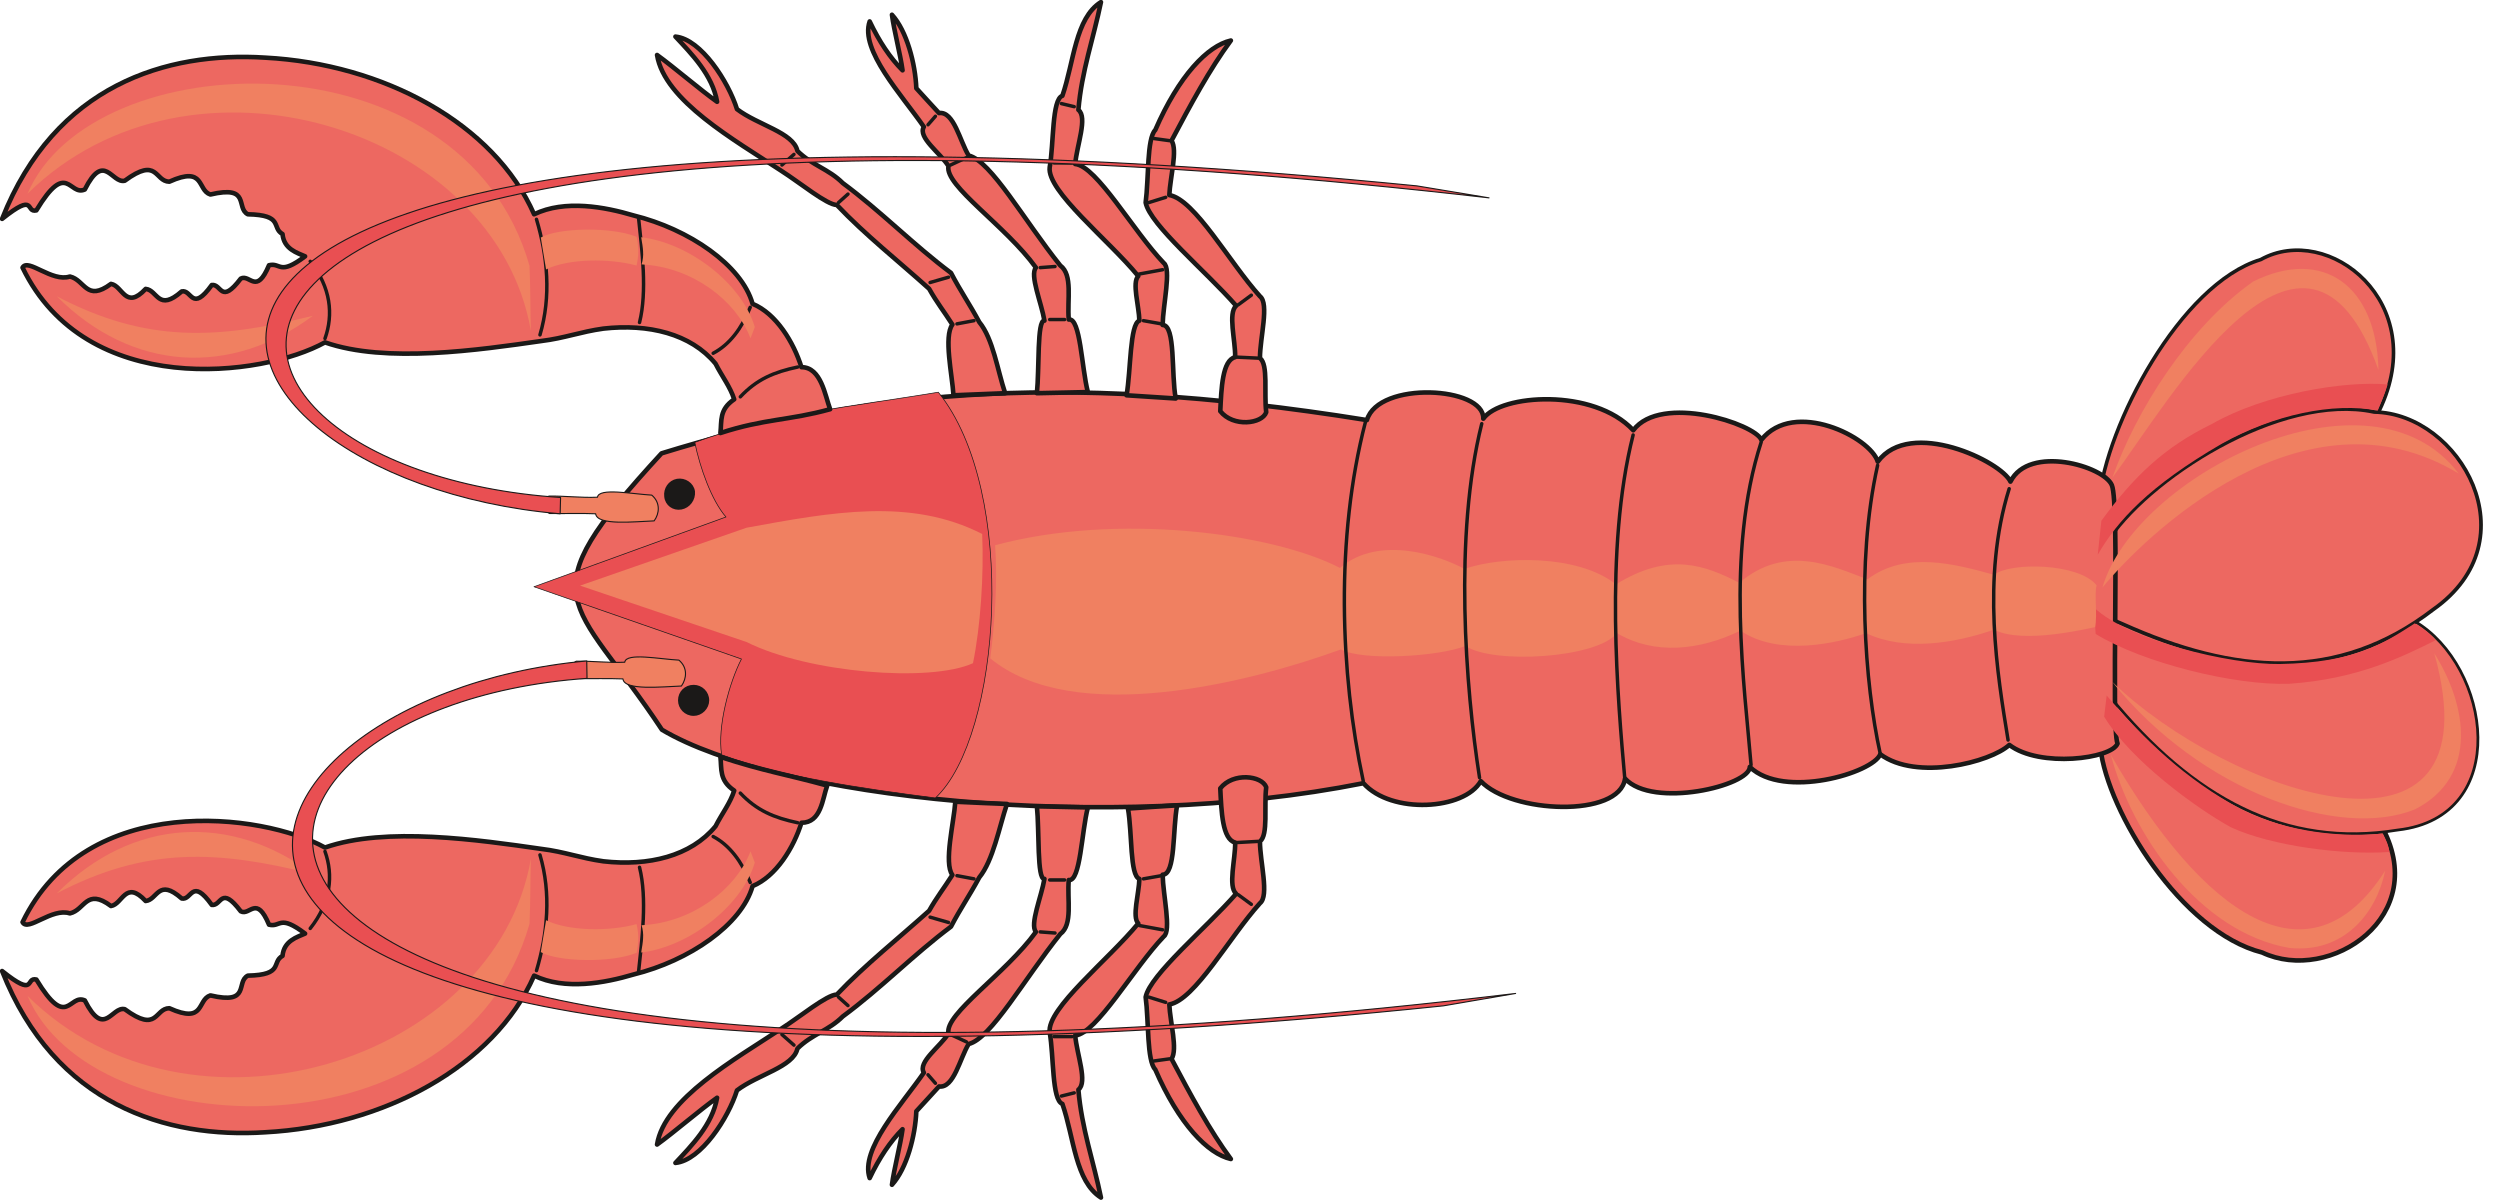<svg xmlns="http://www.w3.org/2000/svg" xml:space="preserve" width="678.614" height="86.16mm" fill-rule="evenodd" stroke-linejoin="round" stroke-width="28.222" preserveAspectRatio="xMidYMid" version="1.2" viewBox="0 0 17955 8616"><defs class="ClipPathGroup"><clipPath id="a" clipPathUnits="userSpaceOnUse"><path d="M0 0h17955v8616H0z"/></clipPath></defs><g class="SlideGroup"><g class="Slide" clip-path="url(#a)"><g class="Page"><g class="com.sun.star.drawing.ClosedBezierShape"><path fill="none" d="M15046 1783h2159v2292h-2159z" class="BoundingBox"/><path fill="#ED6861" d="M16237 1864c483-269 1225 307 852 1083-343 787-949 1069-1707 1110-400 38-322-211-307-460 51-539 582-1558 1162-1733Z"/><path fill="none" stroke="#1B1918" stroke-linecap="round" stroke-width="26" d="M16237 1864c483-269 1225 307 852 1083-343 787-949 1069-1707 1110-400 38-322-211-307-460 51-539 582-1558 1162-1733Z"/></g><g class="com.sun.star.drawing.ClosedBezierShape"><path fill="none" d="M15052 4960h2166v1956h-2166z" class="BoundingBox"/><path fill="#ED6861" d="M16247 6841c483 229 1225-261 852-918-343-669-949-910-1707-943-400-32-322 178-307 391 51 458 582 1323 1162 1470Z"/><path fill="none" stroke="#1B1918" stroke-linecap="round" stroke-width="33" d="M16247 6841c483 229 1225-261 852-918-343-669-949-910-1707-943-400-32-322 178-307 391 51 458 582 1323 1162 1470Z"/></g><g class="com.sun.star.drawing.ClosedBezierShape"><path fill="none" d="M14950 4074h2858v1925h-2858z" class="BoundingBox"/><path fill="#ED6861" d="M17339 4460c553 321 706 1407-117 1501-810 132-1472-229-2069-959-326-378-178-593 10-727 414-274 1619-286 2176 185Z"/><path fill="none" stroke="#1B1918" stroke-linecap="round" stroke-width="20" d="M17339 4460c553 321 706 1407-117 1501-810 132-1472-229-2069-959-326-378-178-593 10-727 414-274 1619-286 2176 185Z"/></g><g class="com.sun.star.drawing.ClosedBezierShape"><path fill="none" d="M14962 2924h2872v1854h-2872z" class="BoundingBox"/><path fill="#ED6861" d="M17052 2959c614 10 1135 918 424 1418-688 529-1431 465-2231 105-431-176-244-359-122-574 279-459 1255-1095 1929-949Z"/><path fill="none" stroke="#1B1918" stroke-linecap="round" stroke-width="27" d="M17052 2959c614 10 1135 918 424 1418-688 529-1431 465-2231 105-431-176-244-359-122-574 279-459 1255-1095 1929-949Z"/></g><g class="com.sun.star.drawing.ClosedBezierShape"><path fill="none" d="M4117 2801h11109v3015H4117z" class="BoundingBox"/><path fill="#ED6861" d="M9817 3017c-2298-370-3686-186-5066 239-987 1072-641 1011 3 1985 820 488 3194 752 5038 384 201 226 726 193 843-15 219 233 996 266 1036-18 201 218 896 51 896-84 243 234 886 43 937-91 259 193 792 58 927-67 218 166 736 100 777-10-48-117 18-1718-41-1856-58-137-594-292-728-25-64-143-719-460-953-143-51-175-602-452-836-157-45-114-719-335-920-69-285-306-953-259-1077-83 8-231-752-274-836 10Z"/><path fill="none" stroke="#1B1918" stroke-linecap="round" stroke-width="33" d="M9817 3017c-2298-370-3686-186-5066 239-987 1072-641 1011 3 1985 820 488 3194 752 5038 384 201 226 726 193 843-15 219 233 996 266 1036-18 201 218 896 51 896-84 243 234 886 43 937-91 259 193 792 58 927-67 218 166 736 100 777-10-48-117 18-1718-41-1856-58-137-594-292-728-25-64-143-719-460-953-143-51-175-602-452-836-157-45-114-719-335-920-69-285-306-953-259-1077-83 8-231-752-274-836 10Z"/></g><g class="com.sun.star.drawing.ClosedBezierShape"><path fill="none" d="M3832 2814h3296v2921H3832z" class="BoundingBox"/><path fill="#E94F52" d="M6739 2817c579 718 449 2477-21 2914-536-69-1110-153-1535-310-33-201 56-521 142-688l-1490-519 1379-501c-104-119-188-358-224-536 542-200 1154-261 1749-360Z"/><path fill="none" stroke="#1B1918" stroke-linecap="round" stroke-width="5" d="M6739 2817c579 718 449 2477-21 2914-536-69-1110-153-1535-310-33-201 56-521 142-688l-1490-519 1379-501c-104-119-188-358-224-536 542-200 1154-261 1749-360Z"/></g><g class="com.sun.star.drawing.ClosedBezierShape"><path fill="none" d="M15039 2756h2453v3369h-2453z" class="BoundingBox"/><path fill="#E94F52" d="M15130 4995c272 319 564 600 960 814 260 137 646 213 1020 178 28 43 45 86 50 132-327 23-843-41-1139-178-248-137-718-478-909-794l18-152Zm0 0Zm-91-632 12 190c338 208 998 371 1388 358 490-33 813-193 1052-312-31-43-89-87-148-122-226 145-429 282-970 292-359 5-1086-170-1334-406Zm0 0Zm27-379c140-244 369-494 889-796 377-211 802-300 1122-239 22-58 55-129 71-188-303-27-879 64-1264 285-340 165-561 378-792 694l-26 244Z"/></g><g class="com.sun.star.drawing.ClosedBezierShape"><path fill="none" d="M7112 3797h7948v1193H7112z" class="BoundingBox"/><path fill="#F08061" d="M7147 3916c869-235 1986-91 2477 163 284-244 726-84 894 7 259-91 811-109 1088 111 383-238 642-136 886-11 333-285 676-117 920-25 274-209 635-108 909-33 117-92 610-85 737 76-18 59 7 216-11 300-35 5-518 127-726 18-284 99-643 157-919 25-209 74-628 169-902-18-292 143-620 177-887 18-139 179-887 227-1088 92-190 77-741 110-894 25-653 237-1918 560-2519 64 35-270 53-559 35-812Z"/></g><g class="com.sun.star.drawing.ClosedBezierShape"><path fill="none" d="M4166 3670h2893v1167H4166z" class="BoundingBox"/><path fill="#F08061" d="M6988 4763c-307 140-1181 71-1626-152l-1196-405 1196-416c613-112 1177-218 1692 45 13 295-12 664-66 928Z"/></g><g class="com.sun.star.drawing.ClosedBezierShape"><path fill="none" d="M15100 1931h2576v4882h-2576z" class="BoundingBox"/><path fill="#F08061" d="M15160 5421c150 567 633 1275 1282 1387 391 41 627-251 688-554-546 856-1309 318-1970-833Zm0 0Zm11-523c637 790 1634 1135 2175 914 457-236 373-746 137-1120 472 1687-1482 1009-2312 206Zm0 0Zm-71-679c299-363 1446-1491 2558-818-640-843-2327 18-2558 818Zm0 0Zm71-788c165-470 541-1077 1011-1409 501-248 887 28 900 635-526-1478-1510 236-1911 774Z"/></g><g class="com.sun.star.drawing.ClosedBezierShape"><path fill="none" d="M-2 392h5982v7763H-2z" class="BoundingBox"/><path fill="#ED6861" d="M5174 5436c10 89-10 168 99 242-28 89-89 167-134 256-178 216-483 288-805 252-166-23-280-69-445-89-447-64-1119-163-1555-10-448-249-1715-409-2172 536 38 72 211-106 340-63 109-25 117-185 295-53 84-13 104-191 249-36 86-8 89-168 259-18 73 16 71-155 216 46 71 10 63-145 208 46 66 35 112-122 203 96 87 21 71-78 259 64-56 25-152 51-162 160-82 46 12 137-249 142-89 46 23 211-269 142-97 31-36 209-295 92-107 2-81 183-320 7-94-23-147 214-287-63-114-51-125 218-348-150-81-20 2 137-246-61 380 963 1183 1204 1889 1158 849-45 1645-472 1932-1125 221 107 508 53 713-8 402-99 778-358 856-635 171-71 295-277 351-455 142 0 150-170 185-267-294-81-449-102-767-206Zm0 0Zm0-2326c10-89-10-168 99-242-28-89-89-167-134-256-178-216-483-288-805-252-166 23-280 69-445 89-447 64-1119 163-1555 10-448 249-1715 409-2172-537 38-71 211 107 340 64 109 25 117 185 295 53 84 13 104 191 249 36 86 8 89 168 259 18 73-16 71 155 216-46 71-10 63 145 208-46 66-35 112 122 203-96 87-21 71 78 259-64-56-25-152-51-162-160-82-46 12-137-249-142-89-46 23-211-269-142-97-31-36-209-295-92-107-2-81-183-320-7-94 23-147-214-287 63-114 51-125-218-348 150-81 20 2-137-246 61C395 609 1198 369 1904 414c849 45 1645 472 1932 1125 221-107 508-53 713 8 402 99 778 358 856 635 171 71 295 277 351 455 142 0 170 206 206 302-295 82-470 67-788 171Z"/><path fill="none" stroke="#1B1918" stroke-linecap="round" stroke-width="33" d="M5174 5436c10 89-10 168 99 242-28 89-89 167-134 256-178 216-483 288-805 252-166-23-280-69-445-89-447-64-1119-163-1555-10-448-249-1715-409-2172 536 38 72 211-106 340-63 109-25 117-185 295-53 84-13 104-191 249-36 86-8 89-168 259-18 73 16 71-155 216 46 71 10 63-145 208 46 66 35 112-122 203 96 87 21 71-78 259 64-56 25-152 51-162 160-82 46 12 137-249 142-89 46 23 211-269 142-97 31-36 209-295 92-107 2-81 183-320 7-94-23-147 214-287-63-114-51-125 218-348-150-81-20 2 137-246-61 380 963 1183 1204 1889 1158 849-45 1645-472 1932-1125 221 107 508 53 713-8 402-99 778-358 856-635 171-71 295-277 351-455 142 0 150-170 185-267-294-81-449-102-767-206Zm0-2326c10-89-10-168 99-242-28-89-89-167-134-256-178-216-483-288-805-252-166 23-280 69-445 89-447 64-1119 163-1555 10-448 249-1715 409-2172-537 38-71 211 107 340 64 109 25 117 185 295 53 84 13 104 191 249 36 86 8 89 168 259 18 73-16 71 155 216-46 71-10 63 145 208-46 66-35 112 122 203-96 87-21 71 78 259-64-56-25-152-51-162-160-82-46 12-137-249-142-89-46 23-211-269-142-97-31-36-209-295-92-107-2-81-183-320-7-94 23-147-214-287 63-114 51-125-218-348 150-81 20 2-137-246 61C395 609 1198 369 1904 414c849 45 1645 472 1932 1125 221-107 508-53 713 8 402 99 778 358 856 635 171 71 295 277 351 455 142 0 170 206 206 302-295 82-470 67-788 171Z"/></g><g fill="none" class="com.sun.star.drawing.OpenBezierShape"><path d="M2215 1552h3528v5443H2215z" class="BoundingBox"/><path stroke="#1B1918" stroke-linecap="round" stroke-width="25" d="M5317 5696c117 124 241 177 412 213m-341 429c-61-152-150-269-266-330m-529 221c56 223 18 518-7 752m-708-841c82 277 54 564-25 831m-1519-856c61 170 43 365-106 553m3089-3818c117-125 241-178 412-214m-341-429c-61 153-150 269-266 330m-529-221c56-223 18-518-7-751m-708 840c82-277 54-564-25-830m-1519 856c61-171 43-366-106-554"/></g><g class="com.sun.star.drawing.ClosedBezierShape"><path fill="none" d="M198 600h5224v7346H198z" class="BoundingBox"/><path fill="#F08061" d="M2247 6277c-688-171-1194-198-1839 139 546-546 1253-576 1839-139Zm0 0ZM198 7153c457 1085 3120 1184 3605-518 7-155 5-333 10-468-252 1461-2445 2142-3615 986Zm0 0Zm3686-315c125 71 508 79 688 5 16-79 16-132 0-206-195 54-490 51-650-28l-38 229Zm0 0Zm724-193c366-18 681-262 782-531l31 81c-94 315-475 605-816 646 13-79 23-130 3-196Zm0 0ZM2247 2268c-688 170-1194 198-1839-140 546 546 1253 576 1839 140Zm0 0ZM198 1391C655 308 3318 209 3803 1909c7 155 5 333 10 468C3561 916 1368 237 198 1391Zm0 0Zm3686 315c125-71 508-79 688-5 16 79 16 132 0 206-195-53-490-51-650 28l-38-229Zm0 0Zm724 193c366 18 681 262 782 531l31-81c-94-315-475-605-816-645 13 78 23 129 3 195Z"/></g><g class="com.sun.star.drawing.ClosedBezierShape"><path fill="none" d="M3902 3529h1027v1412H3902z" class="BoundingBox"/><path fill="#F08061" d="M3942 3563c-50 31-47 94 5 125 117 2 215-3 331 2 11 87 280 56 420 51 39-53 46-132-17-185-141-8-380-55-390 15-119 5-232-10-349-8Zm0 0Zm196 1186c-51 30-49 94 5 124 118 3 214-2 331 3 10 86 280 56 420 51 38-54 46-132-18-186-139-7-379-56-389 15-120 6-232-10-349-7Z"/><path fill="none" stroke="#1B1918" stroke-linecap="round" stroke-width="8" d="M3942 3563c-50 31-47 94 5 125 117 2 215-3 331 2 11 87 280 56 420 51 39-53 46-132-17-185-141-8-380-55-390 15-119 5-232-10-349-8Zm196 1186c-51 30-49 94 5 124 118 3 214-2 331 3 10 86 280 56 420 51 38-54 46-132-18-186-139-7-379-56-389 15-120 6-232-10-349-7Z"/></g><g class="com.sun.star.drawing.ClosedBezierShape"><path fill="none" d="M4769 3437h326v1706h-326z" class="BoundingBox"/><path fill="#1B1918" d="M4864 3451c53-9 107 26 115 79 5 56-33 107-87 117s-104-26-109-81c-7-54 27-105 81-115Zm0 0Zm118 1480c53 0 99 43 99 99 0 53-46 99-99 99-57 0-100-46-100-99 0-56 43-99 100-99Z"/><path fill="none" stroke="#1B1918" stroke-linecap="round" stroke-width="25" d="M4864 3451c53-9 107 26 115 79 5 56-33 107-87 117s-104-26-109-81c-7-54 27-105 81-115Zm118 1480c53 0 99 43 99 99 0 53-46 99-99 99-57 0-100-46-100-99 0-56 43-99 100-99Z"/></g><g fill="none" class="com.sun.star.drawing.OpenBezierShape"><path d="M9642 3020h4802v2604H9642z" class="BoundingBox"/><path stroke="#1B1918" stroke-linecap="round" stroke-width="25" d="M13485 3342c-158 702-91 1574 18 2067m-927 84c-44-544-186-1522 73-2318m-920-51c-208 821-109 1909-59 2476m-1044-15c-101-646-185-1741 16-2542m-836-10c-215 829-182 1799-15 2577m4631-295c-76-468-193-1161 8-1805"/></g><g class="com.sun.star.drawing.ClosedBezierShape"><path fill="none" d="M4702-2h4410v8621H4702z" class="BoundingBox"/><path fill="#ED6861" d="M6848 2839c-10-150-71-422-8-508-63-99-111-157-167-257-216-195-460-388-663-602-71 0-265-160-400-246-335-221-838-503-891-831 121 87 312 252 431 336-33-193-185-346-299-468 185 18 381 326 442 521 149 114 406 168 434 300 105 104 224 129 326 231 272 201 508 444 777 645 69 132 132 221 203 353 100 122 130 343 186 511-125 5-249 10-371 15Zm0 0Zm599-15c18-173 0-529 54-521-21-127-107-328-61-381-216-300-658-589-628-729-58-94-223-206-177-282-160-231-460-551-389-757 69 145 147 262 236 351-15-112-61-285-76-399 107 117 168 353 175 528 61 66 104 115 163 178 107-15 150 203 213 305 160 38 399 467 658 790 92 68 48 246 61 388 84-15 92 348 137 521-122 3-244 5-366 8Zm0 0Zm644 15c31-178 23-513 92-536-3-107-54-274-8-320-212-259-659-612-636-782 30-171 15-488 91-513 84-244 92-557 277-673-53 259-139 497-162 774 68 54-11 252-23 389 155 15 417 482 636 711 56 41-5 297-8 445 94 0 61 353 94 528-119-8-236-15-353-23Zm0 0Zm673 114c92 117 300 92 330 8-17-137 16-343-45-389 0-147 68-391 0-444-219-242-468-696-651-727 6-129 61-322 16-391 137-259 274-513 426-719-167 38-373 252-543 643-61 61-46 348-69 521 31 160 435 495 650 741-60 54-5 247-7 369-92 23-99 221-107 388Zm0 0ZM6861 5758c-10 150-84 440-21 526-63 99-111 158-167 257-216 195-460 388-663 602-71 0-265 160-400 246-335 221-838 503-891 831 121-87 312-252 431-336-33 193-185 346-299 468 185-18 381-325 442-521 149-114 406-168 434-300 105-104 224-129 326-231 272-200 508-444 777-645 69-132 132-221 203-353 100-122 143-361 199-528-125-5-249-10-371-16Zm0 0Zm586 33c18 173 0 529 54 521-21 127-107 328-61 381-216 300-658 589-628 729-58 94-223 206-177 282-160 231-460 551-389 757 69-145 147-262 236-351-15 112-61 285-76 399 107-117 168-353 175-528 61-66 104-114 163-178 107 15 150-203 213-305 160-38 399-467 658-790 92-68 48-246 61-388 84 15 92-348 137-521-122-2-244-5-366-8Zm0 0Zm654 16c31 177 13 482 82 505-3 107-54 274-8 320-212 259-659 612-636 783 30 170 15 487 91 513 84 243 92 556 277 673-53-259-139-498-162-775 68-53-11-251-23-389 155-15 417-482 636-711 56-40-5-297-8-444 94 0 71-323 104-498-119 7-236 15-353 23Zm0 0Zm663-145c92-117 300-92 330-8-17 137 16 343-45 389 0 147 68 391 0 444-219 242-468 696-651 727 6 129 61 322 16 391 137 259 274 513 426 719-167-38-373-252-543-643-61-61-46-348-69-520 31-160 435-496 650-742-60-53-5-247-7-368-92-23-99-221-107-389Z"/><path fill="none" stroke="#1B1918" stroke-linecap="round" stroke-width="33" d="M6848 2839c-10-150-71-422-8-508-63-99-111-157-167-257-216-195-460-388-663-602-71 0-265-160-400-246-335-221-838-503-891-831 121 87 312 252 431 336-33-193-185-346-299-468 185 18 381 326 442 521 149 114 406 168 434 300 105 104 224 129 326 231 272 201 508 444 777 645 69 132 132 221 203 353 100 122 130 343 186 511-125 5-249 10-371 15Zm599-15c18-173 0-529 54-521-21-127-107-328-61-381-216-300-658-589-628-729-58-94-223-206-177-282-160-231-460-551-389-757 69 145 147 262 236 351-15-112-61-285-76-399 107 117 168 353 175 528 61 66 104 115 163 178 107-15 150 203 213 305 160 38 399 467 658 790 92 68 48 246 61 388 84-15 92 348 137 521-122 3-244 5-366 8Zm644 15c31-178 23-513 92-536-3-107-54-274-8-320-212-259-659-612-636-782 30-171 15-488 91-513 84-244 92-557 277-673-53 259-139 497-162 774 68 54-11 252-23 389 155 15 417 482 636 711 56 41-5 297-8 445 94 0 61 353 94 528-119-8-236-15-353-23Z"/><path fill="none" stroke="#1B1918" stroke-linecap="round" stroke-width="33" d="M8764 2953c92 117 300 92 330 8-17-137 16-343-45-389 0-147 68-391 0-444-219-242-468-696-651-727 6-129 61-322 16-391 137-259 274-513 426-719-167 38-373 252-543 643-61 61-46 348-69 521 31 160 435 495 650 741-60 54-5 247-7 369-92 23-99 221-107 388ZM6861 5758c-10 150-84 440-21 526-63 99-111 158-167 257-216 195-460 388-663 602-71 0-265 160-400 246-335 221-838 503-891 831 121-87 312-252 431-336-33 193-185 346-299 468 185-18 381-325 442-521 149-114 406-168 434-300 105-104 224-129 326-231 272-200 508-444 777-645 69-132 132-221 203-353 100-122 143-361 199-528-125-5-249-10-371-16Zm586 33c18 173 0 529 54 521-21 127-107 328-61 381-216 300-658 589-628 729-58 94-223 206-177 282-160 231-460 551-389 757 69-145 147-262 236-351-15 112-61 285-76 399 107-117 168-353 175-528 61-66 104-114 163-178 107 15 150-203 213-305 160-38 399-467 658-790 92-68 48-246 61-388 84 15 92-348 137-521-122-2-244-5-366-8Zm654 16c31 177 13 482 82 505-3 107-54 274-8 320-212 259-659 612-636 783 30 170 15 487 91 513 84 243 92 556 277 673-53-259-139-498-162-775 68-53-11-251-23-389 155-15 417-482 636-711 56-40-5-297-8-444 94 0 71-323 104-498-119 7-236 15-353 23Z"/><path fill="none" stroke="#1B1918" stroke-linecap="round" stroke-width="33" d="M8764 5662c92-117 300-92 330-8-17 137 16 343-45 389 0 147 68 391 0 444-219 242-468 696-651 727 6 129 61 322 16 391 137 259 274 513 426 719-167-38-373-252-543-643-61-61-46-348-69-520 31-160 435-496 650-742-60-53-5-247-7-368-92-23-99-221-107-389Z"/></g><g fill="none" class="com.sun.star.drawing.PolyLineShape"><path d="M5603 731h3444v7155H5603z" class="BoundingBox"/><path stroke="#1B1918" stroke-linecap="round" stroke-width="25" d="m6873 6289 122 23m-315 275 132 38m-790 536 68 61m-474 208 86 76m963 213 53 61m753-1087 106 8m-38-381h107m566-8 130-23m543-238 148-8m-140 383 94 69m-737 666 122 38m-190-552 168 31m-780 767h129m-76 427 92-23m-888-419 114 53m1348 137 109-15M6873 2326l122-23m-315-274 132-38m-790-536 68-61m-474-209 86-76m963-213 53-61m753 1087 106-8m-38 381h107m566 8 130 23m543 239 148 7m-140-383 94-69m-737-665 122-38m-190 551 168-31m-780-767h129m-76-426 92 22m-888 419 114-53m1348-137 109 15"/></g><g class="com.sun.star.drawing.ClosedBezierShape"><path fill="none" d="M1906 1122h8985v6328H1906z" class="BoundingBox"/><path fill="#E94F52" d="m10366 7224 519-89C506 8380 1156 5085 4216 4872l-2-125c-2913 262-4335 3567 6152 2477Zm0 0Zm-190-5889 518 86C316 231 966 3372 4026 3573l-3 117C1111 3443-312 297 10176 1335Z"/><path fill="none" stroke="#1B1918" stroke-linecap="round" stroke-width="8" d="m10366 7224 519-89C506 8380 1156 5085 4216 4872l-2-125c-2913 262-4335 3567 6152 2477Zm-190-5889 518 86C316 231 966 3372 4026 3573l-3 117C1111 3443-312 297 10176 1335Z"/></g></g></g></g></svg>
